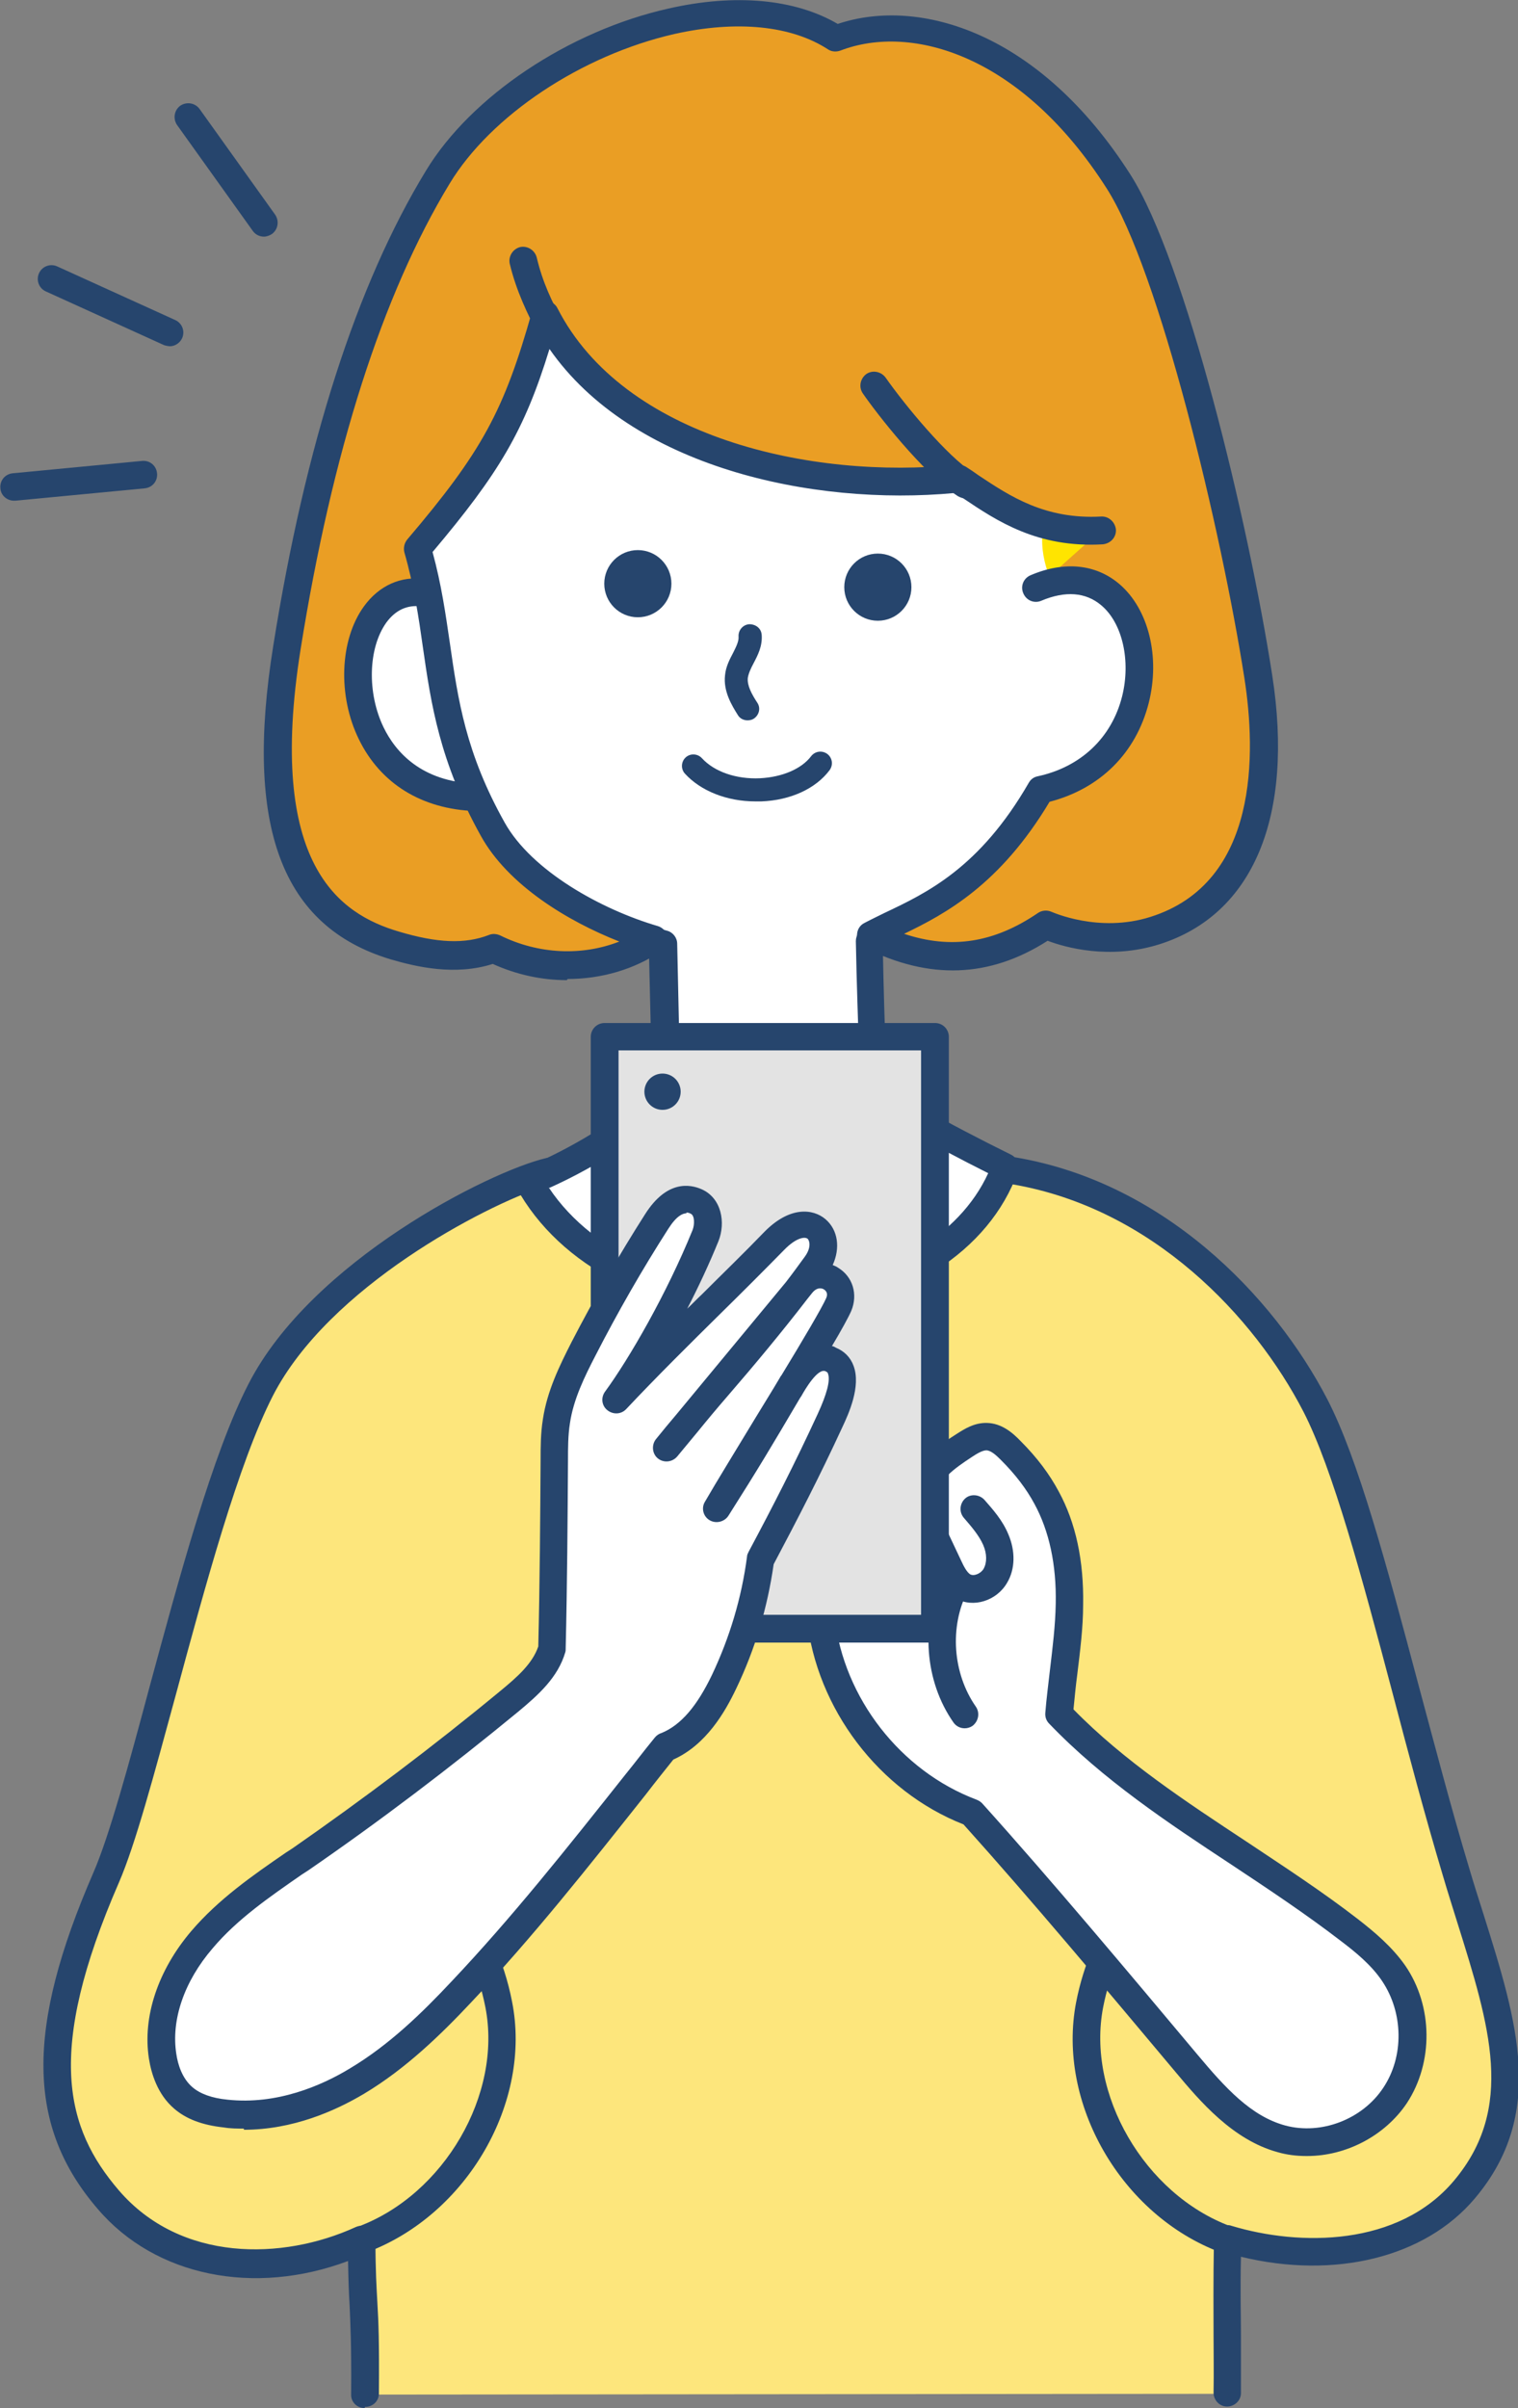 <?xml version="1.0" encoding="UTF-8"?><svg id="_レイヤー_2" xmlns="http://www.w3.org/2000/svg" viewBox="0 0 39.34 62.38"><rect x="0" y="0" width="39.34" height="62.38" fill="#808080" stroke="none"/><defs><style>.cls-1{fill:#e3e3e3;}.cls-2{fill:#fff;}.cls-3{fill:#fde67c;}.cls-4{fill:#26456d;}.cls-5{fill:#ea9e24;}.cls-6{fill:#ffe400;}</style></defs><g id="_レイヤー_1-2"><g id="_レイヤー_1-2"><path class="cls-3" d="M31.77,62.01c.03-1.31-.03-1.89.02-3.99,2.18.65,4.74.39,6.14-1.28,1.96-2.33.78-4.89-.21-8.21-1.38-4.64-2.47-9.82-3.65-12.1-1.46-2.83-4.36-5.58-8.01-6.11-3.13,4.36-10.07,3.3-11.85.04-1.41.33-5.91,2.62-7.47,5.66-1.56,3.04-3,10.32-4.01,12.64-1.81,4.17-1.58,6.43.06,8.35,1.6,1.86,4.34,2.06,6.56,1.04.02,1.96.11,1.58.09,3.98"/><path class="cls-4" d="M9.45,62.38h0c-.2,0-.36-.16-.35-.36.01-1.34-.02-1.81-.04-2.31-.02-.31-.03-.62-.04-1.14-2.43.91-4.99.4-6.48-1.34-1.85-2.14-1.88-4.67-.12-8.72.41-.94.92-2.81,1.45-4.79.77-2.84,1.64-6.07,2.57-7.87,1.63-3.18,6.23-5.5,7.71-5.85.16-.04.32.04.39.18.8,1.47,2.79,2.51,5.06,2.65,2.57.16,4.83-.83,6.18-2.73.08-.11.21-.16.34-.15,4,.59,6.9,3.64,8.28,6.3.8,1.55,1.53,4.27,2.37,7.43.42,1.56.84,3.17,1.31,4.73.12.41.25.81.37,1.19.87,2.77,1.62,5.16-.23,7.35-1.29,1.53-3.63,2.1-6.06,1.51-.02.92,0,1.51,0,2.04,0,.47,0,.92,0,1.49,0,.2-.17.35-.36.35-.2,0-.35-.17-.35-.36.01-.56,0-.98,0-1.47,0-.62-.01-1.33.01-2.52,0-.11.06-.22.15-.28.09-.07.21-.09.31-.05,1.76.53,4.32.54,5.76-1.17,1.59-1.89.93-4,.09-6.68-.12-.39-.25-.79-.37-1.2-.47-1.57-.9-3.19-1.31-4.75-.79-2.99-1.55-5.81-2.31-7.29-1.27-2.46-3.91-5.27-7.54-5.89-1.52,1.98-3.93,3.02-6.68,2.85-2.39-.15-4.51-1.23-5.5-2.78-1.48.48-5.54,2.58-6.99,5.41-.89,1.74-1.75,4.92-2.51,7.73-.57,2.09-1.05,3.89-1.48,4.88-1.91,4.39-1.38,6.36,0,7.97,1.6,1.86,4.24,1.82,6.14.95.11-.05.24-.04.34.02.1.06.16.18.17.3,0,.84.03,1.25.05,1.64.03.51.05.99.04,2.35,0,.2-.16.35-.36.35Z"/><path class="cls-4" d="M31.76,58.37s-.08,0-.12-.02c-2.58-.96-4.26-3.87-3.75-6.49.38-1.94,1.55-3.57,3.21-4.47.17-.09.39-.03.48.14.09.17.03.39-.14.48-1.47.8-2.51,2.25-2.85,3.98-.44,2.25,1.07,4.85,3.3,5.68.18.07.28.27.21.46-.05.14-.19.23-.33.23Z"/><path class="cls-4" d="M9.4,58.37c-.14,0-.28-.09-.33-.23-.07-.18.02-.39.21-.46,2.23-.83,3.74-3.43,3.3-5.68-.37-1.9-1.6-3.47-3.29-4.2-.18-.08-.26-.29-.19-.47.08-.18.29-.26.47-.19,1.9.82,3.29,2.59,3.7,4.71.52,2.61-1.17,5.52-3.75,6.49-.04.02-.08.02-.12.02Z"/><path class="cls-2" d="M28.1,14.98c.49-.12.45-.21.93-.05.22.07.42.17.6.31.46.36.69.95.75,1.54.1,1.01-.21,2.19-.93,2.9s-1.47.96-2.49.86c-.77,1.78-2.63,3.21-4.43,3.84.02,1.11.05,2.12.09,3.13,0,.19.01.38.08.56.15.41.55.66.93.88.8.45,1.61.88,2.43,1.28-1.58,4.4-9.94,4.81-12.36.37.91-.35,2.36-1.15,3.08-1.85.17-.17.35-.35.42-.57.05-.16.05-.33.04-.5-.02-1.07-.05-2.14-.07-3.22-1.41-.39-3.13-1.26-4.14-2.33-.99-1.05-1.4-2.26-1.66-3.68-.25-1.42-.55-2.56-.64-4.08-.28-.29-.11-.77.1-1.12,1.3-2.21,2.9-4.43,3.91-6.55.1-.23.37-.35.62-.33.25.02.48.15.69.29.86.61,1.45,1.54,2.21,2.27.78.74,1.73,1.26,2.72,1.68.78.33,1.64.61,2.47.41.47-.11.95-.38,1.42-.25.42.12.69.52,1,.83.31.3.69.51,1.1.63.29.08.61.11.85.3.32.25.4.71.31,1.1s.23.83-.04,1.36h0Z"/><path class="cls-4" d="M19.83,34.08c-2.84,0-5.32-1.26-6.45-3.32-.05-.09-.06-.2-.02-.29.04-.1.11-.17.21-.21.89-.34,2.28-1.12,2.97-1.77.14-.13.27-.27.32-.42.03-.1.03-.23.03-.37l-.07-2.97c-1.24-.38-2.96-1.2-4.05-2.36-1.15-1.22-1.53-2.64-1.75-3.86-.06-.36-.13-.71-.2-1.04-.19-.96-.37-1.86-.44-2.97-.17-.25-.29-.7.14-1.44.47-.8.98-1.6,1.47-2.38.91-1.44,1.78-2.8,2.42-4.14.15-.35.55-.57.98-.54.36.03.67.22.86.36.56.4,1,.91,1.43,1.41.27.32.53.62.82.9.65.62,1.48,1.13,2.62,1.61.69.3,1.5.57,2.24.4.12-.03.24-.07.37-.11.37-.12.79-.26,1.23-.13.41.12.69.42.93.68.08.08.15.16.22.23.26.26.59.44.95.54.06.02.13.03.19.05.25.06.54.12.78.31.4.31.57.89.43,1.47-.02.08,0,.21.03.35.02.13.05.28.05.44.15-.02.31.01.58.1.28.09.51.21.71.36.5.38.81,1.02.89,1.79.11,1.2-.29,2.45-1.03,3.19-.73.72-1.51,1.03-2.52.98-.76,1.56-2.4,2.98-4.29,3.71.02,1.01.05,1.96.08,2.87,0,.16.01.32.06.45.1.29.43.5.77.68.79.45,1.6.87,2.41,1.27.16.08.24.27.18.44-.74,2.07-2.96,3.49-5.8,3.71-.26.02-.51.03-.76.03ZM14.22,30.76c1.19,1.79,3.62,2.79,6.32,2.58,2.41-.19,4.32-1.31,5.07-2.95-.72-.36-1.45-.75-2.15-1.14-.43-.24-.9-.55-1.09-1.07-.08-.23-.09-.47-.1-.67-.03-.99-.07-2.02-.09-3.13,0-.15.09-.29.24-.34,1.9-.67,3.55-2.1,4.22-3.64.06-.14.21-.23.36-.21.92.1,1.56-.12,2.2-.75.6-.59.92-1.62.83-2.62-.05-.56-.28-1.03-.61-1.29-.13-.1-.29-.18-.5-.25q-.26-.08-.44-.03c-.08.02-.17.05-.3.08-.03,0-.06.01-.09.01h0c-.12,0-.24-.06-.3-.17s-.07-.24-.01-.35c.1-.2.08-.37.03-.64-.04-.2-.08-.42-.02-.65.06-.24.03-.58-.18-.74-.12-.09-.31-.14-.5-.18-.07-.02-.15-.03-.22-.05-.47-.13-.91-.38-1.26-.71-.09-.08-.17-.17-.25-.26-.2-.22-.38-.42-.6-.48-.23-.07-.51.03-.81.13-.14.05-.28.09-.42.13-.95.23-1.89-.09-2.69-.43-1.22-.52-2.12-1.08-2.83-1.75-.31-.3-.6-.63-.87-.95-.42-.49-.81-.95-1.3-1.3-.21-.15-.36-.22-.51-.23-.11,0-.24.04-.27.11,0,0,0,.01,0,.02-.66,1.38-1.58,2.83-2.46,4.22-.49.77-1,1.57-1.46,2.36-.19.32-.25.59-.15.69.06.06.1.14.1.23.07,1.11.25,2.02.44,2.99.07.34.14.69.2,1.05.29,1.61.74,2.63,1.57,3.5,1,1.06,2.72,1.89,3.97,2.23.15.04.26.18.26.34l.07,3.22s0,.01,0,.01c0,.18,0,.39-.06.6-.1.31-.31.54-.51.73-.67.64-1.87,1.34-2.81,1.76Z"/><path class="cls-6" d="M27.08,13.45c.18.05,1.67,0,1.85.02-.19.53.07,1.38.07,1.38l-1.69.33s-.48-.83-.23-1.73h0Z"/><path class="cls-5" d="M26.85,15.24c3.14-1.34,3.93,4.4.12,5.23-1.54,2.66-3.24,3.16-4.41,3.76,1.42.7,2.93.83,4.54-.27,0,0,1.32.63,2.83.15,3.46-1.1,2.83-5.56,2.67-6.57-.61-3.93-2.24-10.67-3.62-12.83-2.24-3.51-5.24-4.51-7.33-3.71-2.77-1.8-8.35.36-10.32,3.6-2.3,3.79-3.39,8.93-3.91,12.19-.88,5.55.88,7.14,2.79,7.71.85.26,1.74.4,2.57.08,1.38.68,2.97.56,4.14-.23-1.47-.43-3.4-1.46-4.18-2.85-1.62-2.89-1.23-4.78-1.96-7.27,1.95-2.29,2.56-3.37,3.31-6.06,1.69,3.3,6.48,4.68,10.71,4.24.92.59,1.93,1.44,3.72,1.34"/><path class="cls-2" d="M10.97,15.36c-2.33-.31-2.6,5.16,1.35,5.3"/><path class="cls-4" d="M12.32,21.01s0,0-.01,0c-1.38-.05-2.45-.71-3.01-1.86-.55-1.12-.5-2.57.13-3.44.39-.54.96-.8,1.59-.71.2.03.33.21.31.4-.03.2-.21.33-.4.31-.37-.05-.68.09-.92.42-.47.66-.5,1.82-.07,2.71.31.64.98,1.41,2.39,1.46.2,0,.35.17.34.37,0,.19-.17.34-.36.34Z"/><path class="cls-4" d="M25.02,12.91c-.07,0-.13-.02-.2-.06-.9-.59-2.11-2.15-2.46-2.66-.11-.16-.07-.38.09-.5.16-.11.38-.07.5.09.52.74,1.59,2.03,2.27,2.47.16.11.21.33.1.49-.07.1-.18.16-.3.16Z"/><path class="cls-4" d="M14.27,8.86c-.13,0-.25-.07-.32-.19-.28-.54-.57-1.13-.74-1.84-.04-.19.08-.38.27-.43.19-.04.38.08.43.27.15.64.4,1.16.68,1.67.09.17.02.39-.15.48-.05.03-.11.04-.17.04Z"/><path class="cls-4" d="M14.69,25.39c-.65,0-1.3-.14-1.92-.42-.97.31-1.97.08-2.65-.12-2.82-.85-3.79-3.43-3.04-8.11.83-5.22,2.16-9.37,3.96-12.32,1.17-1.93,3.7-3.62,6.29-4.2,1.72-.39,3.27-.25,4.38.4,2.12-.71,5.24.22,7.59,3.91,1.42,2.23,3.05,8.96,3.67,12.96.57,3.66-.49,6.2-2.92,6.97-1.3.41-2.45.08-2.9-.09-1.5.96-3.06,1.02-4.74.18-.12-.06-.2-.18-.2-.32s.07-.26.19-.32c.17-.09.34-.17.52-.26,1.1-.52,2.47-1.17,3.74-3.37.05-.09.13-.15.23-.17,1.12-.24,1.92-1,2.19-2.07.23-.92.01-1.9-.54-2.36-.4-.34-.93-.38-1.55-.12-.18.08-.39,0-.47-.19-.08-.18,0-.39.19-.47.87-.37,1.69-.29,2.3.23.76.65,1.06,1.89.76,3.08-.33,1.3-1.26,2.22-2.57,2.56-1.28,2.14-2.69,2.9-3.77,3.42,1.23.41,2.34.23,3.47-.54.1-.07.24-.08.35-.03.01,0,1.22.56,2.57.13,2.81-.89,2.73-4.25,2.43-6.18-.6-3.84-2.21-10.57-3.57-12.69-2.2-3.45-5.05-4.28-6.9-3.57-.11.04-.23.03-.32-.03-.95-.62-2.37-.76-3.98-.4-2.41.55-4.76,2.11-5.83,3.88-1.74,2.87-3.04,6.93-3.86,12.06-.89,5.6,1.02,6.86,2.54,7.31,1,.3,1.72.33,2.34.09.09-.04.2-.03.29.01.99.49,2.12.54,3.09.16-1.35-.53-2.89-1.47-3.59-2.74-1.07-1.92-1.29-3.42-1.5-4.88-.11-.78-.23-1.59-.48-2.46-.03-.12,0-.24.07-.33,1.94-2.28,2.51-3.33,3.24-5.92.04-.14.16-.24.31-.26.15-.02.29.06.35.19,1.71,3.34,6.56,4.44,10.35,4.05.08,0,.16.01.23.05.11.07.23.15.34.23.8.53,1.71,1.14,3.17,1.06.19-.01.36.14.38.34.01.2-.14.36-.34.38-1.69.1-2.75-.61-3.6-1.18-.08-.05-.15-.1-.23-.15-3.72.35-8.39-.68-10.51-3.73-.65,2.12-1.31,3.22-3.03,5.26.23.84.34,1.62.45,2.37.21,1.46.41,2.84,1.42,4.64.7,1.25,2.5,2.25,3.97,2.68.13.04.23.15.25.29s-.04.27-.15.35c-.72.49-1.58.73-2.44.73Z"/><path class="cls-4" d="M19.37,18.66c-.1,0-.2-.05-.25-.14-.15-.24-.38-.61-.33-1.03.02-.22.12-.41.21-.58.08-.16.15-.3.14-.42-.01-.16.11-.31.28-.32.17,0,.31.11.32.28.02.29-.1.52-.21.73-.07.13-.13.26-.15.38-.02.2.1.42.25.65.09.14.04.32-.1.41-.05.03-.1.04-.16.04Z"/><path class="cls-4" d="M19.58,20.76c-.74,0-1.42-.27-1.83-.72-.11-.12-.1-.31.02-.42.12-.11.31-.1.42.02.32.35.89.55,1.51.52.57-.03,1.07-.24,1.32-.57.1-.13.28-.16.42-.06.13.1.16.28.06.42-.36.48-1.01.78-1.77.81-.05,0-.1,0-.14,0Z"/><circle class="cls-4" cx="22.75" cy="15.21" r=".87"/><circle class="cls-4" cx="16.53" cy="15.12" r=".87"/><path class="cls-2" d="M21.13,41.84c.17,1.33.86,2.53,1.69,3.58.27.34.57.67.95.88.5.27,1.14.32,1.52.75,0,0,6.67,7.8,6.68,7.81.29.37.79.47,1.26.52.55.06,1.12.08,1.63-.12.48-.19.86-.56,1.13-1,.63-1.04.54-2.46-.21-3.41-.07-.1-.14-.19-.22-.29,0,0-8.14-6.04-8.1-6.17.6-1.9.67-4.04-.24-5.81-.2-.39-.45-.76-.8-1.02s-.8-.41-1.23-.31c-.24.05-.45.18-.65.33-.24.18-.46.41-.59.69-.22.48-.14,1.05.06,1.53s.53.91.8,1.36c-.27.18-.44.49-.45.81-1.02-.16-2.04-.22-3.22-.13h0Z"/><path class="cls-4" d="M33.85,55.85c-.25,0-.5-.03-.74-.1-1.17-.32-2.02-1.33-2.64-2.07-1.83-2.18-3.72-4.44-5.5-6.42-2.19-.86-3.81-3-4.06-5.34-.01-.14.05-.28.18-.35.17-.1.39-.04.49.13.04.06.05.13.05.2.24,2.09,1.71,3.98,3.68,4.72.05.02.1.05.14.09,1.81,2.01,3.81,4.4,5.58,6.51.72.86,1.39,1.6,2.28,1.84.93.25,2-.16,2.54-.98.54-.81.52-1.94-.03-2.76-.28-.42-.7-.76-1.07-1.04-.91-.7-1.89-1.35-2.84-1.98-1.64-1.08-3.33-2.2-4.72-3.65-.07-.07-.11-.17-.1-.28.03-.38.08-.75.12-1.11.07-.59.14-1.15.15-1.72.02-1.01-.17-1.88-.55-2.58-.21-.39-.49-.76-.87-1.14-.12-.12-.26-.25-.38-.25,0,0,0,0,0,0-.1,0-.25.09-.37.17-.46.3-.9.62-.93,1.03-.02.24.11.52.23.77l.42.89c.06.13.14.29.23.35.1.06.28-.02.35-.14.09-.16.09-.39-.01-.62-.11-.25-.31-.48-.5-.7-.13-.15-.11-.37.03-.5s.37-.11.5.03c.22.25.47.53.62.89.19.44.18.91-.03,1.26-.27.47-.88.66-1.32.41-.29-.17-.43-.47-.53-.67l-.42-.89c-.14-.31-.32-.7-.29-1.13.07-.82.84-1.31,1.26-1.58.19-.12.45-.29.78-.28.37.01.65.24.87.47.43.43.75.86.99,1.31.44.81.65,1.79.63,2.93,0,.6-.08,1.21-.15,1.79-.04.3-.07.61-.1.92,1.31,1.34,2.93,2.4,4.49,3.43.96.64,1.96,1.29,2.89,2.01.41.32.87.7,1.22,1.2.72,1.05.73,2.51.04,3.56-.57.85-1.58,1.37-2.58,1.37Z"/><path class="cls-4" d="M25,44.77c-.11,0-.22-.05-.29-.15-.75-1.07-.86-2.57-.27-3.73.09-.18.3-.25.48-.16.18.09.25.3.16.48-.48.93-.39,2.14.21,3,.11.16.07.38-.09.5-.06.04-.13.06-.2.06Z"/><rect class="cls-1" x="15.67" y="26.86" width="8.56" height="15.33"/><path class="cls-4" d="M24.23,42.55h-8.56c-.2,0-.36-.16-.36-.36v-15.33c0-.2.16-.36.36-.36h8.56c.2,0,.36.16.36.36v15.33c0,.2-.16.36-.36.36ZM16.03,41.83h7.84v-14.62h-7.84v14.62Z"/><circle class="cls-4" cx="17.17" cy="28.28" r=".47"/><path class="cls-2" d="M17.23,45.26c.73-.28,1.19-.99,1.52-1.7.48-1,.8-2.08.94-3.17.67-1.26,1.22-2.32,1.8-3.59.19-.41.61-1.33.01-1.58-.52-.22-.91.53-1.1.85-.73,1.24-1.08,1.82-1.84,3.03.78-1.34,2.9-4.7,3.16-5.3.25-.59-.5-1.06-.96-.51-1.16,1.41-2.33,2.82-3.49,4.23,1.29-1.58,2.67-3.09,3.87-4.75.53-.74-.17-1.57-1.09-.63-1.36,1.38-2.76,2.71-4.09,4.12.7-.96,1.67-2.67,2.32-4.26.11-.27.1-.73-.24-.88-.43-.19-.77.11-1.03.51-.68,1.07-1.31,2.17-1.89,3.3-.31.6-.6,1.22-.71,1.88-.05.33-.05.66-.05.99-.01,1.6-.02,3.2-.06,4.9-.17.57-.65.99-1.11,1.37-1.75,1.44-3.56,2.81-5.42,4.09-.9.63-1.83,1.24-2.54,2.08-.71.84-1.19,1.94-1.02,3.03.06.41.23.81.54,1.08.3.26.7.37,1.1.41,1.18.13,2.38-.24,3.4-.85,1.02-.61,1.89-1.45,2.71-2.31,1.86-1.96,3.51-4.11,5.28-6.34h0Z"/><path class="cls-4" d="M6.32,55.14c-.17,0-.34,0-.52-.03-.56-.06-.98-.22-1.29-.49-.43-.37-.59-.91-.65-1.29-.17-1.08.23-2.29,1.1-3.31.7-.82,1.59-1.44,2.45-2.03l.17-.11c1.84-1.28,3.66-2.65,5.39-4.08.45-.37.83-.71.98-1.15.04-1.68.05-3.28.06-4.84,0-.32,0-.68.06-1.05.11-.73.43-1.38.74-1.99.58-1.12,1.22-2.24,1.91-3.32.56-.88,1.16-.78,1.47-.64.51.23.62.86.43,1.34-.24.59-.52,1.19-.81,1.75.13-.12.25-.25.38-.37.53-.53,1.09-1.07,1.62-1.62.66-.67,1.26-.6,1.58-.33.33.28.39.75.19,1.19.05.02.1.04.14.07.38.23.52.69.34,1.12-.07.16-.25.49-.5.91.03,0,.07.02.1.04.22.09.38.25.46.47.2.53-.13,1.25-.29,1.59-.6,1.3-1.15,2.36-1.78,3.55-.16,1.12-.48,2.2-.97,3.22-.29.61-.78,1.46-1.63,1.84-.24.3-.48.6-.71.9-1.51,1.9-2.93,3.7-4.53,5.39-.76.81-1.69,1.72-2.78,2.37-.74.44-1.84.93-3.11.93ZM17.79,31.43c-.1,0-.26.07-.47.4-.68,1.06-1.31,2.16-1.88,3.27-.29.56-.58,1.15-.67,1.77-.05.31-.05.65-.05.94-.01,1.57-.02,3.2-.06,4.9,0,.03,0,.06-.01.09-.19.65-.69,1.1-1.22,1.54-1.75,1.44-3.58,2.83-5.44,4.11l-.17.11c-.82.57-1.67,1.15-2.31,1.91-.74.86-1.08,1.86-.94,2.74.04.27.15.63.42.86.2.17.5.28.9.32,1.28.14,2.44-.36,3.18-.81,1.02-.61,1.87-1.44,2.63-2.25,1.57-1.66,2.99-3.45,4.49-5.34.26-.32.51-.65.78-.98.05-.06.11-.1.18-.12.5-.21.91-.69,1.3-1.5.46-.97.77-2,.91-3.07,0-.04.02-.08.04-.12.64-1.2,1.19-2.27,1.79-3.57.24-.52.33-.87.27-1.04,0-.02-.02-.05-.07-.07-.2-.08-.52.46-.62.64l-.04.06c-.73,1.24-1.07,1.81-1.85,3.04-.1.16-.32.22-.49.12-.17-.1-.22-.32-.12-.48.3-.52.8-1.33,1.32-2.19.2-.33.42-.68.62-1.02.01-.02.02-.04.04-.06.56-.92,1.05-1.75,1.16-2,.06-.13-.01-.2-.06-.23-.03-.02-.16-.08-.3.09l-.12.15c-.67.87-1.37,1.71-2.07,2.52-.26.3-.52.61-.78.93l-.53.64c-.13.15-.35.17-.5.05-.15-.12-.17-.35-.05-.5.17-.21.35-.43.53-.64l2.84-3.43c.17-.22.33-.44.49-.66.16-.22.13-.4.07-.46-.07-.06-.3-.03-.61.29-.54.55-1.09,1.1-1.63,1.63-.82.81-1.66,1.64-2.46,2.49-.13.14-.34.15-.49.03-.15-.12-.17-.33-.06-.48.63-.86,1.6-2.54,2.27-4.19.05-.13.06-.37-.05-.42-.02-.01-.06-.03-.11-.03Z"/><path class="cls-4" d="M.36,12.97c-.18,0-.34-.14-.35-.32-.02-.2.12-.37.32-.39l3.35-.32c.2-.02.37.12.39.32.02.2-.12.37-.32.39l-3.35.32s-.02,0-.03,0Z"/><path class="cls-4" d="M4.4,8.97s-.1-.01-.15-.03l-3.06-1.39c-.18-.08-.26-.29-.18-.47.08-.18.29-.26.47-.18l3.06,1.39c.18.08.26.29.18.47-.06.13-.19.21-.32.21Z"/><path class="cls-4" d="M6.84,6.13c-.11,0-.22-.05-.29-.15l-1.96-2.74c-.11-.16-.08-.38.08-.5.16-.11.38-.08.5.08l1.96,2.74c.11.16.08.38-.08.5-.06.04-.14.07-.21.07Z"/></g></g></svg>